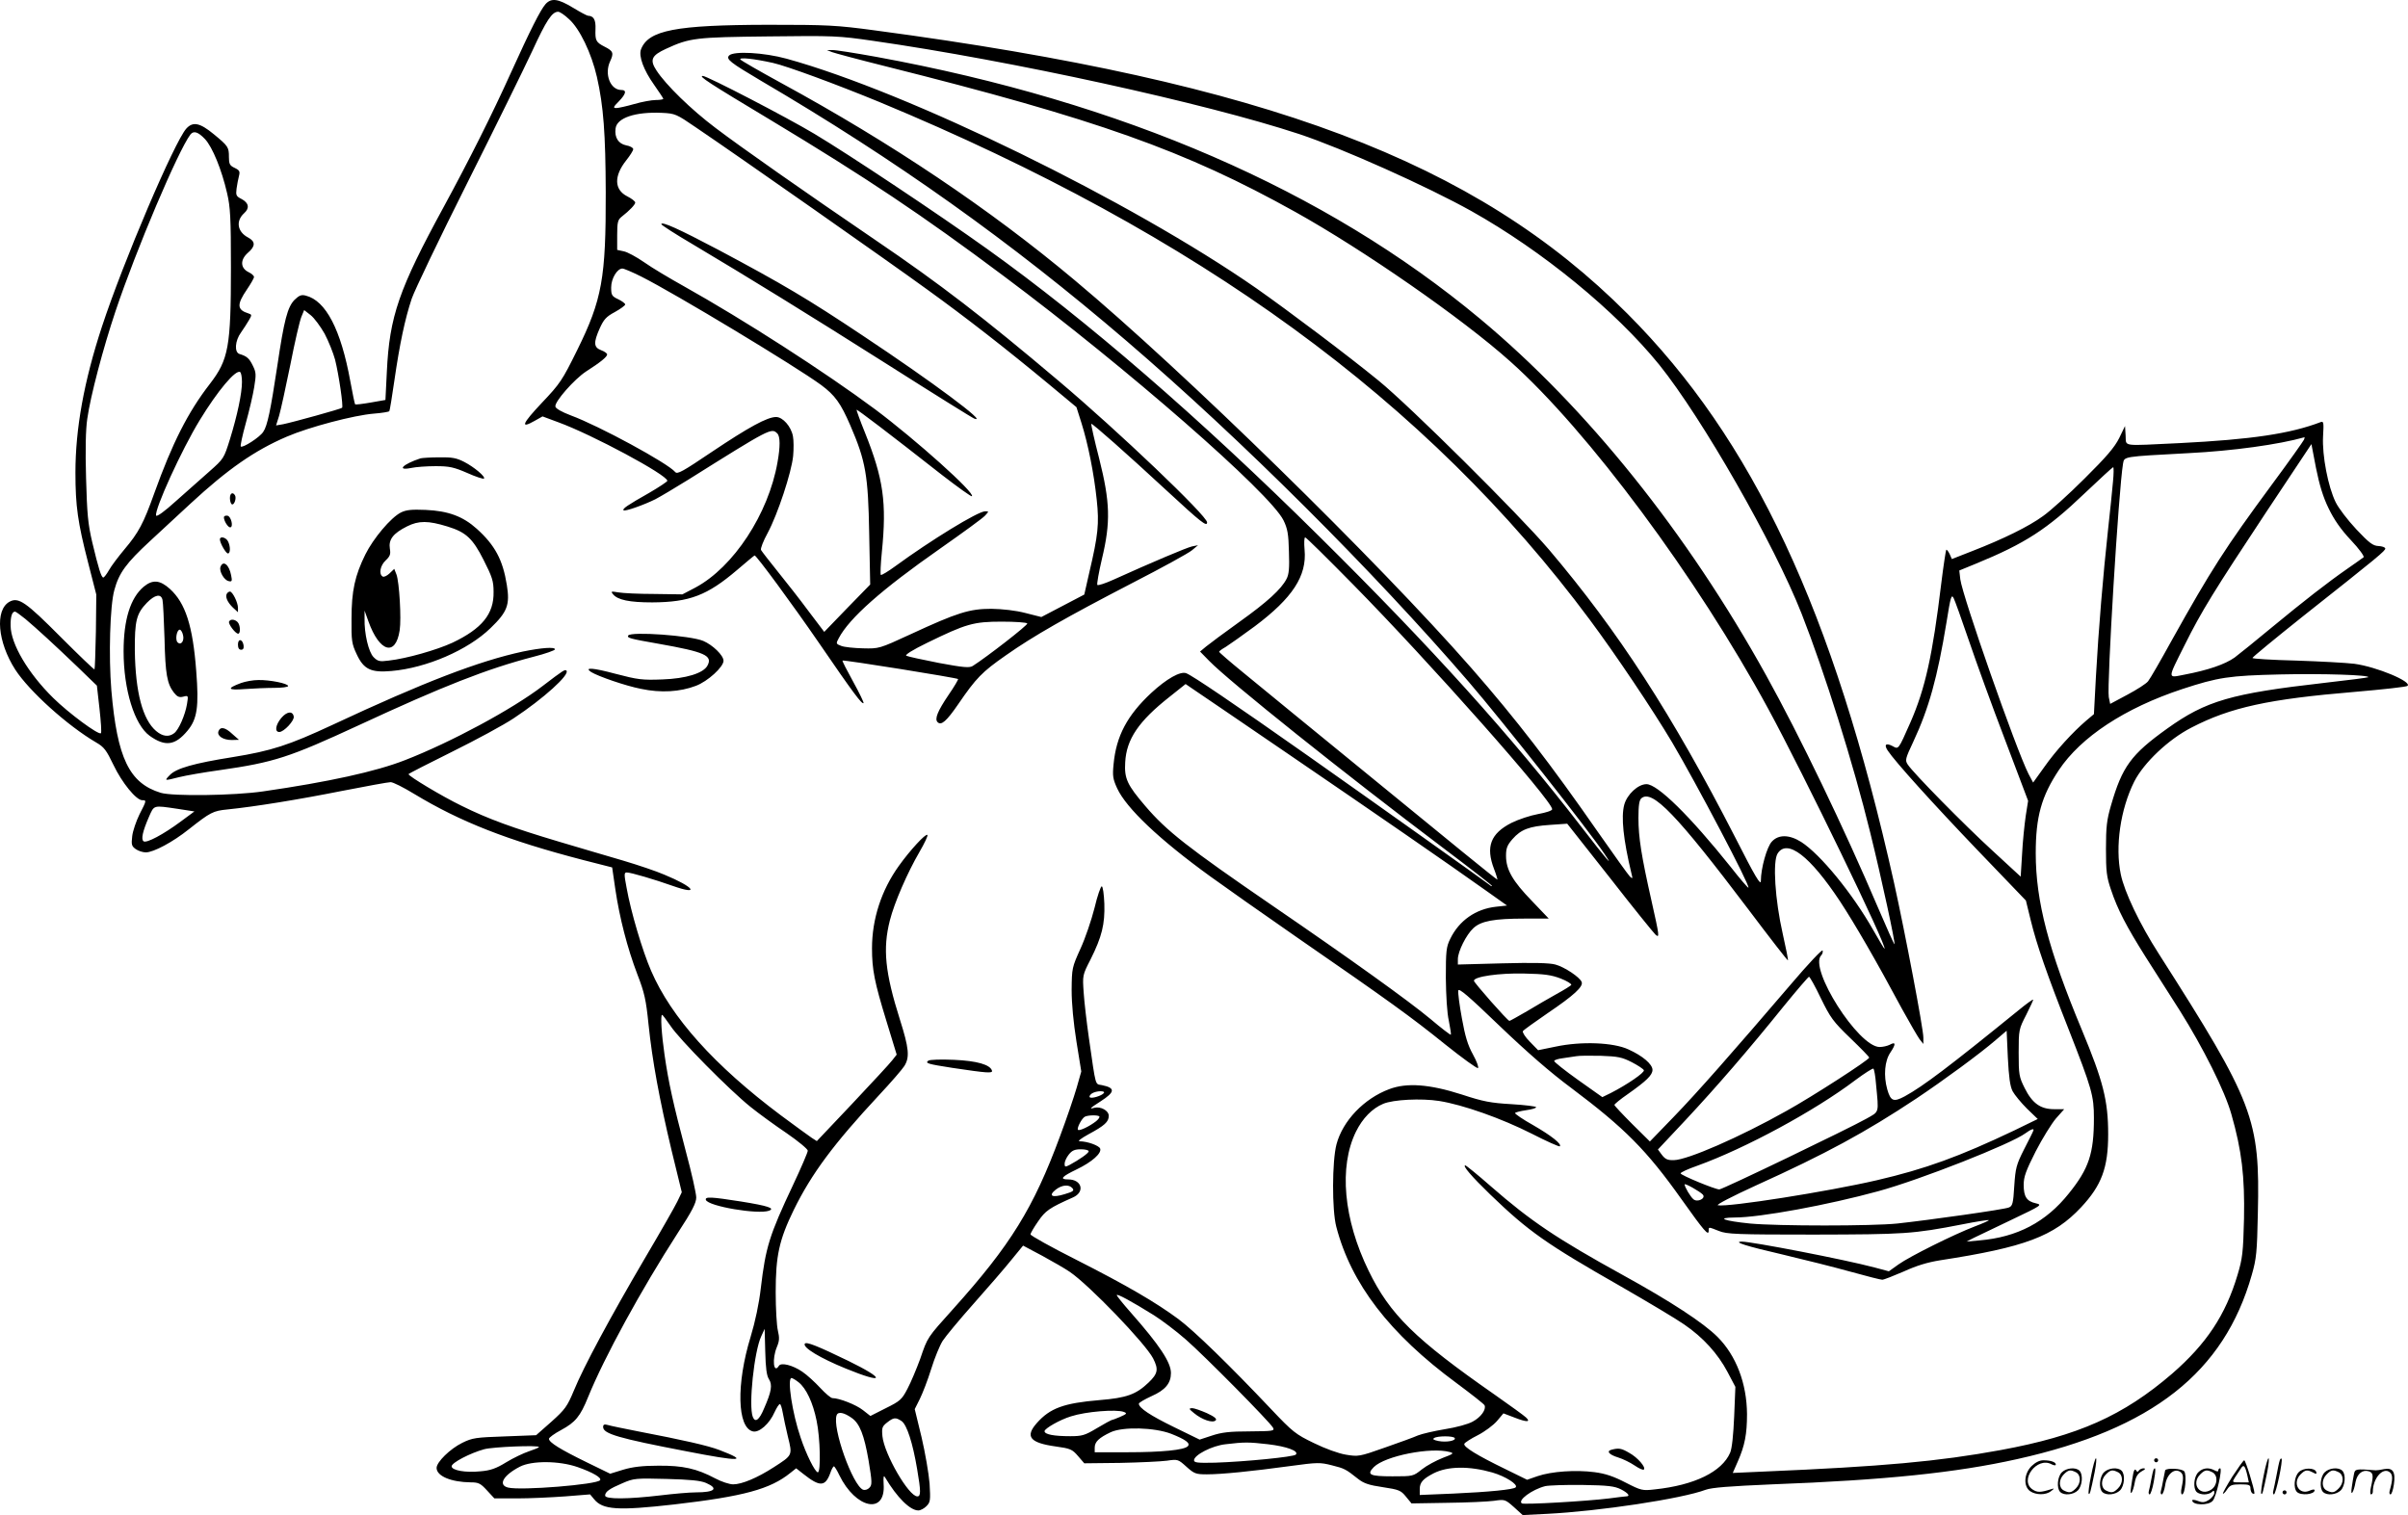 <svg version="1.0" xmlns="http://www.w3.org/2000/svg"
  viewBox="0 0 1200.126 755.139"
 preserveAspectRatio="xMidYMid meet">
<g transform="translate(-0.404,754.848) scale(0.1,-0.1)"
fill="#000000" stroke="none">
<path d="M2723 7528 c-25 -28 -76 -129 -173 -343 -93 -206 -207 -433 -333
-665 -225 -413 -272 -548 -285 -825 l-7 -140 -74 -13 c-40 -7 -75 -11 -77 -9
-2 2 -13 54 -24 115 -47 258 -122 402 -222 427 -22 6 -33 1 -56 -21 -35 -36
-52 -100 -86 -330 -33 -218 -49 -298 -70 -328 -17 -27 -103 -82 -112 -73 -3 3
8 55 25 116 17 61 36 142 42 180 10 62 10 73 -7 107 -18 37 -30 47 -66 58 -27
8 -23 66 7 107 13 19 31 46 40 62 15 25 14 28 -2 33 -58 18 -60 44 -8 120 19
28 35 56 35 62 0 6 -12 17 -27 24 -41 20 -43 61 -4 96 39 33 39 57 1 77 -53
28 -62 82 -19 121 28 25 23 51 -12 70 -28 14 -30 19 -26 52 3 20 8 49 12 63 6
23 3 29 -22 41 -24 11 -28 20 -28 53 0 50 -3 55 -76 115 -68 56 -103 64 -136
28 -59 -65 -315 -665 -421 -988 -89 -271 -132 -507 -132 -727 0 -168 12 -250
63 -448 l41 -160 -2 -185 c-2 -101 -5 -186 -7 -188 -2 -2 -77 70 -167 160
-176 177 -212 202 -257 177 -73 -41 -59 -201 29 -338 70 -108 261 -280 403
-363 40 -23 51 -38 87 -113 42 -88 113 -175 143 -175 22 0 22 -1 -14 -71 -16
-33 -33 -82 -36 -108 -5 -43 -3 -50 18 -65 13 -9 35 -16 50 -16 38 0 134 51
214 115 108 85 121 92 193 99 137 14 353 49 569 92 123 24 232 44 244 44 12 0
64 -26 118 -59 230 -139 464 -231 841 -329 l145 -37 16 -110 c21 -141 59 -290
110 -424 35 -90 43 -127 55 -246 19 -184 54 -373 115 -630 l51 -209 -22 -46
c-12 -25 -85 -153 -163 -285 -169 -288 -304 -538 -353 -658 -33 -79 -44 -94
-112 -155 l-76 -67 -156 -6 c-144 -5 -161 -7 -212 -32 -61 -30 -128 -96 -128
-125 0 -41 73 -71 170 -72 39 0 49 -5 81 -40 l37 -40 113 0 c63 0 170 5 239
10 l125 10 20 -24 c43 -53 118 -58 400 -26 345 40 478 76 578 157 l29 23 37
-29 c81 -64 108 -63 133 5 6 19 15 34 18 34 3 0 16 -20 27 -44 82 -168 232
-199 221 -45 -2 37 0 46 7 34 60 -101 125 -165 166 -165 11 0 29 10 40 21 20
20 21 29 16 113 -4 50 -22 154 -40 231 l-34 140 25 50 c14 28 40 95 57 150 17
55 43 118 57 140 14 22 83 105 154 185 71 80 156 178 188 218 l59 72 96 -51
c53 -29 114 -64 137 -80 98 -67 376 -356 415 -431 28 -55 24 -76 -23 -121 -62
-59 -109 -76 -244 -87 -178 -15 -247 -40 -313 -115 -59 -67 -34 -98 94 -116
73 -10 83 -14 112 -48 l31 -36 179 2 c98 2 203 7 233 11 54 8 56 7 97 -30 39
-35 47 -38 102 -38 74 0 223 15 413 41 139 19 151 19 210 4 64 -16 69 -19 131
-68 28 -22 54 -31 123 -41 80 -12 90 -16 115 -47 l28 -34 178 3 c98 1 203 6
233 10 54 8 56 7 99 -31 l44 -40 121 6 c260 13 671 75 791 120 30 11 119 18
330 27 562 21 919 58 1223 126 673 150 1031 432 1169 919 23 80 26 113 30 305
11 472 -19 551 -494 1295 -95 148 -171 308 -189 395 -29 139 -2 325 67 463 48
94 170 210 285 269 195 101 384 142 814 178 140 12 259 25 263 30 23 21 -154
95 -265 110 -40 5 -171 12 -290 16 -120 3 -218 9 -218 13 0 4 113 97 251 207
378 299 413 328 411 339 -1 6 -16 11 -34 12 -27 1 -46 15 -110 83 -43 46 -89
106 -103 135 -38 77 -68 233 -63 328 4 68 3 77 -11 72 -151 -58 -345 -87 -702
-105 -298 -14 -267 -19 -271 38 l-3 47 -29 -60 c-23 -46 -63 -93 -173 -202
-78 -78 -171 -162 -207 -187 -71 -52 -200 -115 -352 -174 l-102 -40 -11 25
c-7 14 -14 23 -17 21 -2 -3 -14 -79 -25 -169 -43 -357 -80 -523 -153 -690 -62
-140 -59 -136 -90 -119 -33 17 -43 7 -24 -22 37 -56 226 -265 448 -497 l241
-251 24 -98 c30 -123 81 -270 189 -544 116 -296 126 -331 126 -442 0 -177 -25
-252 -125 -376 -114 -143 -257 -218 -445 -234 l-65 -6 35 18 c19 9 105 50 190
91 151 72 154 74 120 82 -45 10 -60 33 -60 92 0 40 11 70 60 167 33 64 79 138
101 164 l41 46 -50 0 c-68 0 -109 29 -147 105 -28 56 -30 67 -30 177 0 114 1
117 38 189 20 40 36 74 34 75 -2 2 -35 -22 -74 -54 -345 -280 -473 -377 -566
-428 -56 -30 -70 -24 -87 35 -19 68 -13 142 16 184 28 42 27 55 -4 38 -12 -6
-34 -11 -50 -11 -106 0 -355 393 -291 457 6 6 9 17 7 24 -2 7 -73 -68 -157
-167 -292 -341 -466 -539 -585 -662 l-119 -123 -89 88 c-48 48 -88 91 -88 94
0 4 30 29 68 55 92 65 122 94 122 120 0 28 -49 70 -120 102 -75 35 -235 41
-362 14 l-88 -18 -41 42 c-23 23 -38 47 -35 53 4 6 60 46 124 90 130 88 178
132 169 155 -9 24 -86 75 -131 87 -28 8 -112 10 -263 6 l-223 -6 0 27 c0 38
42 122 77 154 38 36 103 48 256 48 l120 0 -84 88 c-96 99 -129 156 -129 225 0
38 6 53 32 83 43 49 84 64 187 71 l86 6 213 -270 c116 -149 219 -276 227 -283
21 -18 20 -9 -20 169 -50 222 -65 315 -65 412 0 64 4 90 15 99 54 45 176 -82
532 -553 107 -142 196 -257 198 -255 2 2 -10 62 -26 133 -38 167 -51 361 -25
400 48 74 161 -13 310 -238 73 -111 181 -297 310 -538 38 -69 77 -136 87 -150
l19 -24 0 32 c0 44 -90 518 -146 771 -302 1354 -703 2210 -1329 2837 -758 760
-1800 1152 -3750 1412 -194 26 -235 28 -535 28 -459 -1 -594 -27 -631 -122
-13 -34 13 -104 65 -177 25 -36 46 -67 46 -70 0 -3 -17 -6 -38 -6 -20 0 -69
-9 -107 -20 -38 -11 -79 -20 -89 -20 -17 0 -16 5 12 33 36 37 41 57 13 57 -55
0 -86 79 -56 143 19 41 16 51 -28 73 -43 22 -47 31 -45 87 2 47 -9 66 -37 67
-5 0 -39 18 -75 40 -74 45 -108 50 -137 18z m117 -75 c53 -47 112 -170 139
-288 33 -146 43 -283 44 -575 1 -427 -18 -535 -142 -786 -75 -152 -85 -167
-177 -264 -98 -104 -109 -131 -35 -89 l39 22 78 -29 c168 -61 544 -263 544
-292 0 -4 -42 -32 -92 -61 -106 -60 -134 -79 -126 -86 6 -7 102 27 158 55 25
13 99 57 165 98 408 256 414 259 443 230 15 -15 15 -66 1 -144 -45 -257 -219
-522 -409 -624 l-65 -34 -140 2 c-77 0 -158 4 -180 8 -35 6 -38 5 -26 -9 23
-29 83 -41 196 -41 186 1 274 35 422 161 47 40 86 73 88 73 9 0 188 -243 320
-435 174 -254 215 -308 223 -301 2 3 -21 51 -52 107 -31 56 -55 103 -53 105 4
5 570 -86 576 -92 2 -2 -19 -38 -48 -80 -54 -80 -70 -119 -54 -135 18 -18 44
4 103 90 89 130 118 160 237 243 138 97 301 190 633 362 146 75 279 148 295
162 l30 25 -30 -6 c-27 -6 -202 -80 -392 -166 -40 -18 -76 -30 -80 -26 -3 4 7
62 23 130 44 184 41 282 -14 501 -24 92 -41 170 -39 172 4 4 174 -146 377
-334 171 -158 200 -181 200 -157 0 32 -441 453 -741 706 -370 313 -591 483
-912 701 -351 239 -672 464 -797 559 -121 91 -248 215 -294 286 -35 53 -25 75
47 108 119 55 148 58 512 62 324 4 348 3 520 -22 690 -99 1659 -311 2125 -465
214 -71 638 -261 858 -384 353 -198 718 -497 936 -766 213 -265 572 -892 709
-1240 115 -293 258 -748 342 -1091 58 -235 126 -551 121 -557 -2 -1 -38 80
-81 180 -170 399 -393 862 -559 1161 -394 711 -894 1334 -1426 1777 -769 641
-1780 1080 -3008 1305 -106 19 -205 35 -220 34 l-27 0 25 -10 c13 -5 132 -37
264 -70 1058 -265 1497 -421 2046 -727 339 -189 831 -530 1071 -745 386 -344
932 -1079 1286 -1732 173 -318 598 -1195 579 -1195 -2 0 -27 42 -56 93 -104
183 -263 377 -359 439 -59 37 -113 38 -146 2 -25 -26 -55 -134 -55 -196 0 -26
-27 18 -128 217 -315 614 -582 1026 -928 1434 -154 180 -694 716 -850 843
-149 122 -448 347 -609 460 -624 434 -1731 976 -2341 1144 -113 31 -263 39
-286 16 -17 -18 5 -35 157 -125 672 -394 1247 -803 1825 -1299 572 -491 1224
-1141 1704 -1698 171 -199 598 -740 677 -858 51 -75 11 -29 -117 137 -351 455
-746 893 -1305 1446 -600 594 -1162 1080 -1654 1432 -246 176 -689 471 -863
575 -139 83 -534 288 -555 288 -24 0 28 -34 338 -220 475 -286 759 -476 1161
-777 615 -459 1328 -1082 1395 -1218 20 -41 25 -68 27 -156 3 -82 0 -114 -12
-136 -26 -51 -96 -115 -236 -215 -74 -53 -148 -108 -165 -122 l-30 -25 45 -46
c100 -103 676 -563 1168 -934 133 -100 242 -185 242 -188 0 -3 -6 -1 -12 5
-27 21 -571 408 -903 642 -375 264 -579 402 -609 413 -29 11 -97 -27 -174 -98
-120 -112 -175 -215 -188 -356 -6 -58 -3 -74 18 -120 46 -99 209 -254 463
-438 66 -48 262 -186 435 -306 456 -315 567 -395 738 -533 84 -67 157 -120
162 -117 5 3 -6 34 -25 68 -26 47 -39 91 -55 180 -12 65 -20 127 -18 138 2 15
49 -25 206 -176 137 -131 254 -233 358 -310 265 -199 375 -309 550 -556 111
-156 134 -183 134 -155 0 20 -2 20 51 -1 39 -16 89 -18 474 -18 452 1 492 3
739 51 70 14 130 23 132 21 2 -2 -29 -16 -69 -31 -107 -41 -325 -150 -380
-189 l-49 -35 -71 19 c-155 41 -612 129 -662 129 -46 -1 20 -22 206 -65 106
-25 257 -63 336 -85 79 -22 150 -40 158 -40 8 0 56 19 107 41 63 29 119 46
182 56 422 65 566 119 702 264 102 109 135 197 135 364 0 168 -25 265 -131
520 -166 398 -230 641 -230 881 0 181 28 283 115 414 110 165 328 309 615 404
180 59 233 67 488 73 214 5 450 -3 439 -14 -3 -2 -101 -15 -218 -28 -465 -53
-590 -89 -784 -228 -180 -129 -224 -189 -280 -383 -21 -72 -25 -107 -25 -216
0 -112 3 -140 25 -204 33 -99 77 -183 172 -334 44 -69 121 -190 172 -270 115
-183 223 -398 256 -515 52 -181 67 -311 63 -520 -4 -170 -8 -200 -32 -280 -60
-202 -156 -345 -326 -493 -244 -210 -469 -310 -855 -381 -311 -57 -589 -82
-1178 -107 l-157 -7 25 57 c35 79 46 137 46 236 -1 153 -54 292 -147 385 -70
70 -233 177 -473 309 -330 182 -459 269 -656 441 -66 58 -124 105 -128 105
-16 0 32 -56 124 -145 191 -184 277 -245 654 -460 132 -76 273 -160 313 -188
95 -65 168 -146 216 -237 l39 -74 -6 -147 c-4 -93 -11 -160 -20 -181 -41 -95
-177 -162 -376 -183 -61 -7 -67 -6 -145 34 -60 31 -101 45 -156 52 -92 12
-213 4 -283 -20 l-52 -18 -110 54 c-140 68 -208 110 -203 125 2 6 33 26 67 43
35 18 78 50 96 71 l32 38 58 -22 c59 -23 80 -22 54 2 -8 8 -77 58 -154 112
-399 278 -524 401 -630 619 -125 256 -149 518 -63 693 33 67 81 116 136 139
50 21 189 28 279 14 119 -19 311 -87 461 -163 74 -38 137 -66 140 -63 11 11
-42 53 -132 105 -52 29 -93 57 -91 61 3 4 28 10 55 14 28 4 50 10 50 15 0 4
-55 11 -122 15 -104 6 -142 13 -248 48 -162 52 -275 60 -362 27 -126 -47 -232
-158 -263 -275 -22 -83 -23 -328 -1 -411 74 -284 265 -533 599 -779 74 -55
138 -105 140 -111 9 -21 -18 -59 -59 -81 -23 -13 -82 -29 -139 -38 -54 -9
-114 -23 -134 -31 -20 -9 -94 -36 -166 -61 -127 -45 -132 -45 -193 -35 -37 6
-103 30 -160 58 -91 44 -105 55 -212 168 -209 221 -384 391 -463 450 -114 84
-254 166 -510 296 -125 63 -227 120 -227 126 0 6 17 35 38 65 36 53 56 67 173
119 62 27 45 90 -23 90 -45 0 -33 14 42 50 77 37 126 81 117 104 -6 15 -64 36
-102 36 -12 0 6 14 44 35 80 43 101 62 101 92 0 26 -40 48 -72 40 -28 -8 -22
-2 31 32 73 47 75 67 7 81 -35 7 -29 -15 -65 235 -11 77 -23 179 -26 226 -6
86 -6 87 34 165 57 114 72 176 69 278 -2 47 -7 86 -13 87 -5 0 -22 -48 -36
-108 -15 -59 -46 -151 -70 -203 -42 -93 -43 -97 -44 -205 0 -71 9 -163 24
-258 l24 -149 -23 -81 c-13 -45 -50 -154 -83 -242 -132 -357 -246 -542 -532
-860 -131 -146 -127 -139 -165 -250 -18 -49 -46 -116 -63 -148 -28 -54 -37
-62 -108 -97 l-77 -39 -37 29 c-34 27 -118 60 -152 60 -8 0 -35 23 -61 51 -26
28 -66 65 -90 81 -47 32 -105 47 -116 29 -27 -43 -35 34 -10 94 13 31 13 46 5
81 -6 24 -11 110 -11 192 0 181 17 260 90 410 89 181 198 328 425 572 59 63
116 129 126 145 28 44 23 90 -22 232 -74 234 -86 353 -50 494 23 90 87 237
148 342 25 43 43 81 39 84 -8 9 -87 -77 -142 -154 -87 -121 -134 -265 -134
-411 0 -106 12 -168 72 -363 l51 -167 -22 -28 c-12 -16 -102 -113 -199 -216
l-177 -187 -25 16 c-14 9 -83 60 -155 113 -331 248 -546 488 -646 720 -43 99
-101 294 -122 413 -13 68 -13 77 1 77 20 0 139 -35 229 -67 139 -49 106 -5
-42 56 -39 17 -131 48 -205 70 -74 22 -219 64 -322 95 -228 68 -352 113 -483
178 -99 48 -265 148 -265 158 1 3 99 53 218 112 119 59 258 134 307 167 147
97 281 218 262 237 -7 7 -13 4 -119 -77 -150 -115 -456 -280 -685 -369 -145
-57 -383 -109 -708 -156 -145 -21 -450 -25 -510 -7 -157 48 -217 173 -246 511
-14 169 -7 423 15 500 23 85 59 134 178 244 61 56 152 141 202 187 184 170
318 264 479 333 111 48 335 107 435 115 40 3 74 9 76 12 3 3 14 74 26 156 26
179 52 303 86 405 14 41 138 300 276 575 138 275 284 572 325 660 70 152 98
195 129 195 8 0 32 -16 54 -37z m1016 -218 c71 -16 317 -107 531 -195 1591
-660 2731 -1491 3540 -2580 131 -176 312 -446 411 -612 121 -205 389 -714 380
-724 -2 -2 -42 44 -88 103 -204 255 -365 413 -420 413 -42 0 -97 -51 -111
-103 -16 -61 -5 -171 36 -342 7 -27 6 -28 -8 -15 -8 8 -79 107 -158 220 -235
338 -408 563 -632 819 -464 530 -1436 1481 -1977 1933 -422 354 -914 684
-1463 983 -108 59 -200 112 -203 117 -8 12 68 4 162 -17z m-383 -322 c206
-139 977 -680 1150 -806 197 -142 398 -299 609 -474 l137 -114 25 -79 c33
-105 62 -250 76 -382 13 -120 7 -176 -37 -363 l-25 -110 -107 -56 -107 -56
-79 20 c-50 13 -114 20 -170 21 -109 0 -170 -19 -403 -127 -156 -72 -157 -72
-237 -70 -44 1 -93 6 -108 12 -27 10 -27 12 -13 38 53 101 215 244 504 446
114 80 216 154 226 166 19 21 19 21 0 21 -36 0 -272 -145 -447 -273 -37 -27
-70 -47 -73 -44 -3 3 -1 54 5 113 25 248 8 366 -84 596 -25 61 -43 113 -42
114 3 3 157 -114 426 -325 79 -61 146 -109 149 -106 17 16 -279 281 -482 433
-250 186 -654 446 -954 614 -70 39 -159 92 -197 119 -39 27 -85 52 -103 55
l-32 7 0 73 c0 64 3 77 22 92 41 32 68 61 68 71 0 6 -18 20 -40 31 -65 33 -67
101 -5 179 19 24 35 49 35 56 0 7 -16 16 -35 19 -39 8 -59 39 -53 84 6 53 98
84 231 78 66 -3 72 -6 170 -73z m-2447 -58 c37 -40 83 -152 110 -270 16 -68
19 -123 19 -370 0 -396 -12 -459 -105 -580 -110 -142 -187 -295 -277 -545 -54
-151 -78 -196 -149 -280 -30 -36 -65 -82 -76 -102 -12 -21 -25 -38 -29 -38
-10 0 -24 45 -55 175 -22 94 -26 142 -31 321 -4 139 -2 241 6 295 16 114 79
352 141 537 103 307 312 799 373 880 16 20 38 14 73 -23z m2174 -685 c171 -86
769 -447 896 -540 70 -52 98 -91 146 -202 77 -178 89 -249 94 -538 l5 -255
-115 -118 -114 -118 -78 103 c-42 57 -112 146 -154 198 -42 52 -79 100 -83
107 -4 6 11 45 33 85 50 93 119 302 127 384 3 34 3 78 -1 98 -9 49 -51 96 -84
96 -44 0 -137 -51 -319 -173 -147 -99 -173 -114 -184 -101 -37 44 -379 230
-520 282 -45 17 -75 34 -77 44 -5 24 95 137 153 175 72 46 105 73 105 85 0 5
-13 15 -30 21 -37 14 -39 37 -7 109 20 44 32 58 75 81 29 16 52 33 52 38 0 5
-16 17 -35 26 -32 15 -35 21 -35 59 0 44 30 94 56 94 8 0 50 -18 94 -40z
m-1578 -285 c20 -38 43 -96 52 -129 19 -76 42 -234 35 -240 -6 -6 -245 -72
-294 -82 l-35 -6 15 48 c8 27 33 141 56 254 22 113 47 220 55 239 l14 34 32
-25 c18 -14 49 -56 70 -93z m-412 -240 c0 -57 -23 -166 -60 -286 -30 -96 -31
-97 -102 -160 -40 -35 -115 -102 -167 -148 -56 -51 -96 -80 -99 -72 -9 28 127
328 218 476 89 146 179 253 201 239 5 -3 9 -25 9 -49z m10277 -288 c-3 -7 -75
-109 -161 -225 -233 -316 -302 -424 -498 -775 -55 -100 -108 -192 -118 -204
-9 -12 -56 -42 -103 -67 l-86 -46 -7 34 c-10 59 49 1032 71 1163 7 37 -5 35
328 53 219 11 449 43 576 79 2 1 1 -5 -2 -12z m123 -343 c27 -56 61 -105 111
-158 40 -42 68 -81 63 -85 -5 -4 -40 -29 -79 -56 -101 -70 -220 -163 -380
-295 -77 -64 -160 -131 -184 -149 -48 -34 -133 -63 -249 -85 -87 -17 -87 -27
1 149 83 167 147 270 405 660 l226 340 23 -120 c17 -84 35 -144 63 -201z
m-1075 134 c-3 -40 -15 -149 -25 -243 -24 -220 -47 -492 -60 -728 l-10 -188
-38 -32 c-67 -57 -153 -151 -209 -231 l-56 -78 -23 43 c-63 125 -328 882 -340
970 l-5 44 83 34 c246 101 355 172 540 349 76 72 141 132 144 132 3 0 3 -33
-1 -72z m-3789 -511 c383 -389 994 -1079 994 -1122 0 -7 -31 -17 -70 -24 -39
-7 -99 -27 -133 -44 -104 -53 -129 -119 -87 -229 11 -28 18 -53 17 -54 -2 -2
-261 209 -577 468 -316 258 -628 513 -692 566 -65 53 -118 99 -118 102 0 3 15
14 33 24 17 11 83 57 145 103 188 141 260 251 248 381 -3 34 -2 62 3 62 5 0
111 -105 237 -233z m3070 -279 c36 -106 117 -330 181 -497 l115 -304 -12 -76
c-6 -42 -15 -127 -18 -189 l-7 -113 -140 129 c-141 129 -395 387 -423 430 -14
21 -12 29 28 114 78 167 120 320 165 593 21 132 25 143 36 122 5 -9 39 -103
75 -209z m-9685 105 c58 -49 142 -126 260 -239 l96 -93 13 -115 c7 -64 11
-119 7 -122 -11 -11 -161 100 -238 176 -125 123 -211 269 -212 359 -1 46 7 71
22 71 4 0 27 -17 52 -37z m4993 -22 c5 -7 -204 -169 -272 -212 -16 -10 -45 -8
-168 15 -82 16 -155 32 -163 36 -8 4 29 28 105 65 193 94 229 105 371 105 67
0 124 -4 127 -9z m1301 -651 c422 -288 792 -543 990 -684 l100 -71 -55 -6
c-101 -11 -184 -69 -228 -160 -20 -40 -22 -61 -22 -195 1 -88 6 -175 15 -214
7 -36 12 -66 10 -69 -2 -2 -48 33 -101 78 -109 91 -402 301 -789 566 -423 290
-527 372 -632 495 -91 106 -106 138 -101 219 6 115 67 205 222 327 l79 63 41
-28 c23 -15 235 -160 471 -321z m-5536 -273 l84 -13 -69 -51 c-85 -63 -169
-108 -184 -98 -14 9 -5 50 26 121 27 61 20 59 143 41z m6894 -846 c31 -12 55
-27 52 -32 -3 -4 -36 -25 -73 -45 -37 -21 -104 -59 -148 -86 -45 -26 -84 -48
-87 -48 -9 0 -177 191 -177 200 0 21 127 39 250 36 102 -2 136 -7 183 -25z
m1296 -98 c48 -98 61 -116 147 -199 52 -50 94 -93 94 -97 0 -11 -283 -194
-413 -266 -233 -131 -493 -244 -560 -245 -31 -1 -43 4 -60 26 l-20 27 138 147
c155 166 315 351 489 567 66 81 123 147 126 147 4 0 31 -48 59 -107z m-5733
-138 c43 -66 294 -320 399 -404 41 -33 122 -92 180 -131 58 -40 105 -79 105
-87 0 -8 -33 -85 -74 -172 -118 -250 -136 -310 -160 -512 -9 -79 -28 -168 -51
-244 -72 -235 -67 -452 11 -471 31 -8 83 37 109 97 10 21 21 39 26 39 4 0 10
-19 14 -42 4 -24 16 -78 26 -121 23 -93 24 -91 -71 -152 -82 -53 -159 -85
-202 -85 -18 0 -58 13 -88 29 -94 50 -163 65 -285 64 -79 0 -128 -6 -175 -20
l-65 -20 -117 57 c-131 64 -188 99 -188 117 0 6 27 26 61 44 70 38 95 67 134
164 81 199 264 534 447 818 72 110 92 150 92 177 0 19 -23 123 -52 230 -63
238 -86 343 -106 481 -15 103 -21 199 -12 199 3 0 21 -25 42 -55z m6689 -326
c10 -18 42 -57 71 -86 l54 -52 -117 -57 c-273 -130 -443 -192 -684 -248 -246
-57 -741 -135 -793 -125 -11 2 70 44 190 99 347 157 546 265 799 433 139 93
316 223 395 291 l55 47 6 -134 c5 -98 11 -143 24 -168z m-1898 145 c31 -16 58
-34 60 -40 4 -12 -84 -72 -164 -113 l-43 -21 -120 85 c-66 47 -120 90 -120 95
0 5 19 11 43 14 23 3 53 8 67 10 14 3 69 3 123 2 85 -3 105 -7 154 -32z m1217
-109 c14 -149 18 -135 -49 -173 -85 -48 -716 -352 -732 -352 -21 0 -193 71
-193 80 0 5 37 22 83 38 241 87 586 274 787 426 47 35 88 61 91 58 4 -4 10
-38 13 -77z m-3848 -44 c-9 -14 -65 -31 -71 -21 -3 5 3 13 12 19 22 13 66 14
59 2z m-23 -117 c3 -4 -4 -14 -16 -24 -33 -26 -84 -50 -90 -43 -8 8 20 60 35
66 19 8 64 8 71 1z m4655 -71 c-1 -5 -22 -46 -46 -93 -39 -77 -43 -94 -49
-183 -5 -88 -9 -100 -27 -107 -22 -10 -399 -63 -556 -80 -125 -13 -596 -13
-734 0 -130 13 -173 29 -76 30 127 0 467 63 715 131 209 57 663 236 734 289
27 20 45 26 39 13z m-4708 -103 c0 -9 -45 -41 -97 -69 -20 -10 -23 -9 -23 7 0
11 9 31 21 46 16 20 29 26 60 26 21 0 39 -4 39 -10z m3061 -216 c16 -19 -27
-40 -47 -23 -15 12 -44 62 -44 74 0 8 78 -36 91 -51z m-3142 32 c10 -12 4 -17
-40 -30 -62 -19 -82 -8 -43 23 31 24 66 27 83 7z m406 -633 c38 -24 110 -78
159 -121 94 -82 419 -411 435 -440 8 -16 -1 -17 -117 -18 -100 0 -140 -5 -188
-21 l-61 -20 -127 62 c-119 58 -176 96 -176 117 0 5 29 22 64 38 68 30 96 64
96 115 0 53 -57 139 -199 300 -39 44 -71 84 -71 88 0 9 71 -29 185 -100z
m-1919 -318 c19 -29 13 -63 -24 -147 -24 -58 -44 -72 -56 -42 -22 56 7 328 42
402 l17 37 3 -113 c2 -82 7 -120 18 -137z m148 -16 c38 -30 72 -102 90 -192
18 -85 22 -257 6 -257 -13 0 -58 89 -86 174 -41 119 -68 296 -45 296 4 0 20
-9 35 -21z m1621 -148 c18 -7 15 -10 -19 -25 -21 -9 -40 -16 -43 -16 -2 0 -35
-18 -72 -40 -60 -36 -74 -40 -133 -40 -82 0 -128 9 -128 25 0 13 76 57 132 74
74 24 226 36 263 22z m-1356 -30 c40 -28 62 -85 84 -212 18 -109 18 -122 4
-136 -8 -9 -22 -13 -31 -10 -52 20 -156 311 -132 372 7 19 37 13 75 -14z m249
-16 c26 -19 55 -108 77 -239 19 -111 19 -136 1 -136 -43 0 -165 211 -174 300
-4 42 -1 49 23 68 33 26 43 27 73 7z m1343 -63 c73 -29 97 -47 83 -62 -18 -19
-130 -30 -301 -30 l-163 0 0 23 c0 29 21 49 80 77 61 28 217 24 301 -8z m1413
-21 c9 -13 -40 -23 -81 -15 -24 5 -31 9 -21 15 17 11 95 11 102 0z m-931 -31
c94 -11 157 -34 139 -52 -11 -11 -248 -35 -402 -40 -87 -2 -105 0 -105 12 0
26 90 73 158 80 93 11 114 11 210 0z m-3633 -14 c0 -3 -22 -12 -49 -21 -27 -9
-78 -33 -114 -55 -50 -31 -79 -41 -128 -45 -76 -8 -144 5 -144 25 0 18 93 66
162 85 43 12 273 21 273 11z m4540 -25 c22 -6 18 -9 -35 -29 -33 -13 -80 -38
-104 -57 -44 -35 -44 -35 -147 -35 -114 0 -130 8 -93 46 56 56 285 101 379 75z
m-4347 -75 c77 -27 120 -53 112 -65 -13 -22 -396 -53 -459 -37 -51 13 -24 61
59 104 60 31 196 30 288 -2z m4559 -27 c65 -19 130 -60 116 -74 -11 -11 -133
-23 -310 -31 l-168 -7 0 30 c0 33 17 51 69 78 71 36 178 37 293 4z m-3919 -52
c64 -28 44 -47 -51 -47 -31 0 -111 -7 -177 -15 -160 -19 -275 -20 -275 -1 0
19 21 34 87 62 55 24 66 25 218 21 117 -3 170 -8 198 -20z m4560 -32 c37 -19
48 -35 25 -35 -7 0 -44 -5 -83 -10 -112 -14 -424 -32 -436 -25 -23 15 50 69
116 86 17 4 100 7 185 6 129 -2 161 -6 193 -22z M2100 5264 c-88 -29 -122 -63
-47 -48 23 5 78 9 122 9 69 0 91 -5 158 -34 42 -19 80 -31 83 -28 9 9 -48 57
-98 83 -39 20 -61 24 -125 23 -43 0 -85 -3 -93 -5z M1150 5066 c0 -14 4 -27 9
-31 12 -7 25 31 16 45 -11 18 -25 10 -25 -14z M2002 4994 c-50 -25 -138 -130
-177 -209 -52 -105 -69 -182 -69 -320 -1 -110 1 -125 26 -178 35 -75 71 -92
173 -83 174 15 381 104 494 214 84 81 97 116 81 215 -20 125 -59 198 -150 280
-69 62 -142 89 -255 94 -70 3 -97 0 -123 -13z m233 -70 c91 -28 125 -59 179
-166 43 -85 50 -105 50 -160 2 -110 -58 -183 -205 -253 -78 -36 -228 -79 -317
-89 -46 -6 -55 -4 -76 17 -25 25 -47 118 -45 193 l0 39 19 -53 c55 -154 136
-178 156 -45 9 58 -2 241 -16 278 l-11 28 -24 -23 c-13 -12 -28 -19 -34 -15
-20 12 -12 55 15 80 22 21 26 31 21 59 -7 45 16 76 86 111 58 29 105 29 202
-1z M1120 4970 c0 -18 20 -50 31 -50 18 0 5 55 -13 58 -10 2 -18 -2 -18 -8z
M1100 4860 c0 -18 30 -70 40 -70 13 0 13 36 0 61 -11 20 -40 26 -40 9z M1103
4723 c-8 -21 18 -67 41 -71 16 -4 18 0 12 29 -10 53 -40 77 -53 42z M720 4624
c-66 -56 -100 -164 -100 -322 0 -191 54 -366 130 -421 77 -55 127 -49 189 26
48 58 57 119 43 297 -17 226 -54 339 -131 409 -50 45 -86 48 -131 11z m94 -66
c3 -13 7 -99 10 -193 4 -178 13 -225 47 -269 16 -20 26 -25 46 -20 26 7 26 6
19 -37 -9 -54 -41 -128 -64 -145 -26 -20 -57 -17 -90 11 -67 57 -103 193 -106
400 -1 149 8 185 60 239 40 41 71 47 78 14z m102 -174 c8 -30 -10 -54 -27 -37
-13 13 -4 63 11 63 5 0 13 -12 16 -26z M1135 4590 c-10 -16 3 -44 30 -70 l25
-23 0 22 c0 26 -27 81 -40 81 -5 0 -12 -5 -15 -10z M1146 4451 c-7 -10 31 -61
45 -61 13 0 11 44 -3 58 -14 14 -35 16 -42 3z M3135 4381 c-7 -12 7 -16 150
-41 232 -41 272 -59 245 -109 -20 -38 -107 -65 -225 -69 -100 -4 -122 -1 -233
28 -112 30 -159 34 -122 9 36 -22 172 -69 249 -84 99 -21 194 -15 273 15 59
22 138 94 138 125 0 27 -54 79 -101 99 -64 27 -360 48 -374 27z M1190 4336 c0
-17 5 -26 16 -26 10 0 14 7 12 22 -5 32 -28 35 -28 4z M2610 4301 c-218 -47
-493 -152 -950 -366 -217 -101 -303 -129 -495 -160 -195 -31 -283 -56 -315
-90 -28 -29 -28 -29 47 -10 32 8 123 24 203 35 271 39 345 63 695 225 416 193
637 280 868 340 59 15 107 32 107 37 0 13 -67 8 -160 -11z M1205 4144 c-73
-27 -67 -37 19 -30 43 3 110 6 148 6 37 0 68 4 68 9 0 13 -91 31 -148 30 -26
0 -65 -7 -87 -15z M1406 3970 c-29 -35 -34 -70 -10 -70 23 0 76 57 72 77 -5
29 -34 26 -62 -7z M1093 3904 c-9 -23 23 -44 66 -44 l36 1 -33 29 c-36 34 -60
38 -69 14z M4631 2262 c-18 -13 -3 -17 119 -36 174 -26 202 -28 198 -14 -9 30
-75 49 -189 54 -66 3 -120 1 -128 -4z M4015 851 c-11 -19 77 -72 205 -124 193
-79 201 -54 13 38 -157 76 -210 97 -218 86z M8037 323 c-29 -7 -14 -25 32 -39
23 -7 60 -25 82 -40 22 -15 42 -24 46 -20 11 11 -31 60 -73 83 -39 23 -52 25
-87 16z M3300 6431 c0 -4 71 -50 158 -101 282 -168 560 -339 977 -603 225
-143 416 -262 425 -265 73 -27 -210 184 -555 413 -277 185 -403 259 -720 428
-197 104 -285 144 -285 128z M3522 1568 c11 -32 261 -74 315 -54 31 12 -4 24
-141 46 -147 23 -179 25 -174 8z M3010 436 c0 -34 76 -56 414 -121 271 -53
315 -51 166 6 -57 22 -181 50 -405 93 -71 14 -140 28 -152 32 -17 5 -23 2 -23
-10z M5955 505 c40 -33 93 -51 108 -36 7 7 -5 18 -44 36 -30 13 -63 25 -74 25
-17 -1 -16 -4 10 -25z M10426 194 c-10 -47 -15 -88 -12 -91 5 -6 9 7 30 110 7
37 10 67 6 67 -4 0 -15 -39 -24 -86z M10740 270 c0 -5 5 -10 10 -10 6 0 10 5
10 10 0 6 -4 10 -10 10 -5 0 -10 -4 -10 -10z M11286 194 c-10 -47 -15 -88 -12
-91 5 -6 9 7 30 110 7 37 10 67 6 67 -4 0 -15 -39 -24 -86z M11366 269 c-3 -8
-10 -41 -16 -74 -6 -33 -14 -68 -16 -77 -3 -10 -1 -18 3 -18 10 0 46 171 38
178 -2 3 -7 -1 -9 -9z M10129 241 c-38 -38 -41 -101 -7 -125 29 -20 79 -20
104 0 18 14 18 15 1 10 -53 -17 -69 -17 -92 -2 -69 45 21 166 94 126 12 -6 21
-7 21 -1 0 12 -25 21 -62 21 -19 0 -39 -10 -59 -29z M11130 189 c-28 -45 -49
-83 -47 -85 2 -3 12 7 21 21 14 21 24 25 66 25 43 0 50 -3 50 -19 0 -11 5 -23
10 -26 6 -3 10 -3 10 1 0 20 -44 164 -51 164 -4 0 -30 -37 -59 -81z m75 4 l7
-33 -42 0 c-42 0 -42 0 -28 23 8 12 21 32 29 44 15 25 22 18 34 -34z M10280
210 c-22 -22 -27 -79 -8 -98 19 -19 66 -14 88 8 22 22 27 79 8 98 -19 19 -66
14 -88 -8z m71 0 c25 -14 25 -54 -1 -80 -23 -23 -33 -24 -61 -10 -25 14 -25
54 1 80 23 23 33 24 61 10z M10490 210 c-22 -22 -27 -79 -8 -98 19 -19 66 -14
88 8 22 22 27 79 8 98 -19 19 -66 14 -88 -8z m71 0 c25 -14 25 -54 -1 -80 -23
-23 -33 -24 -61 -10 -25 14 -25 54 1 80 23 23 33 24 61 10z M10636 204 c-3
-16 -8 -47 -11 -69 -8 -51 10 -26 19 27 5 27 15 42 34 53 18 10 22 14 10 15
-9 0 -20 -5 -24 -11 -5 -8 -9 -8 -14 1 -5 8 -10 3 -14 -16z M10737 223 c-2 -4
-7 -26 -11 -48 -4 -22 -9 -48 -12 -57 -3 -10 -1 -18 4 -18 4 0 14 28 20 62 11
58 10 81 -1 61z M10795 220 c-1 -3 -5 -23 -9 -45 -4 -22 -9 -48 -12 -57 -3
-10 -1 -18 4 -18 5 0 13 20 17 45 7 53 44 87 74 68 17 -11 19 -28 8 -80 -4
-18 -3 -33 2 -33 16 0 24 99 11 115 -12 14 -87 18 -95 5z M10960 210 c-22 -22
-27 -79 -8 -98 7 -7 24 -12 38 -12 14 0 31 5 38 12 9 9 12 8 12 -5 0 -9 -12
-24 -26 -34 -21 -13 -32 -15 -55 -6 -16 6 -29 8 -29 3 0 -24 81 -27 102 -2 18
19 50 162 37 162 -5 0 -9 -5 -9 -10 0 -7 -6 -7 -19 0 -30 16 -59 12 -81 -10z
m71 0 c29 -16 25 -65 -6 -86 -56 -37 -103 28 -55 76 23 23 33 24 61 10z
M11461 211 c-23 -23 -28 -80 -9 -99 19 -19 88 -13 88 9 0 5 -11 4 -24 -2 -54
-25 -89 38 -46 81 23 23 33 24 62 9 16 -9 19 -8 16 3 -8 22 -64 22 -87 -1z
M11590 210 c-22 -22 -27 -79 -8 -98 19 -19 66 -14 88 8 22 22 27 79 8 98 -19
19 -66 14 -88 -8z m71 0 c25 -14 25 -54 -1 -80 -23 -23 -33 -24 -61 -10 -25
14 -25 54 1 80 23 23 33 24 61 10z M11736 201 c-3 -14 -8 -44 -11 -66 -8 -51
10 -26 19 27 8 41 35 63 66 53 22 -7 24 -21 11 -77 -5 -22 -5 -38 0 -38 5 0 9
6 9 13 0 68 51 125 85 97 15 -13 15 -35 -1 -92 -3 -10 -1 -18 4 -18 6 0 13 23
17 50 9 63 -5 84 -49 76 -17 -4 -35 -6 -41 -6 -101 8 -104 7 -109 -19z M11380
110 c0 -5 5 -10 10 -10 6 0 10 5 10 10 0 6 -4 10 -10 10 -5 0 -10 -4 -10 -10z"/>
</g>
</svg>
